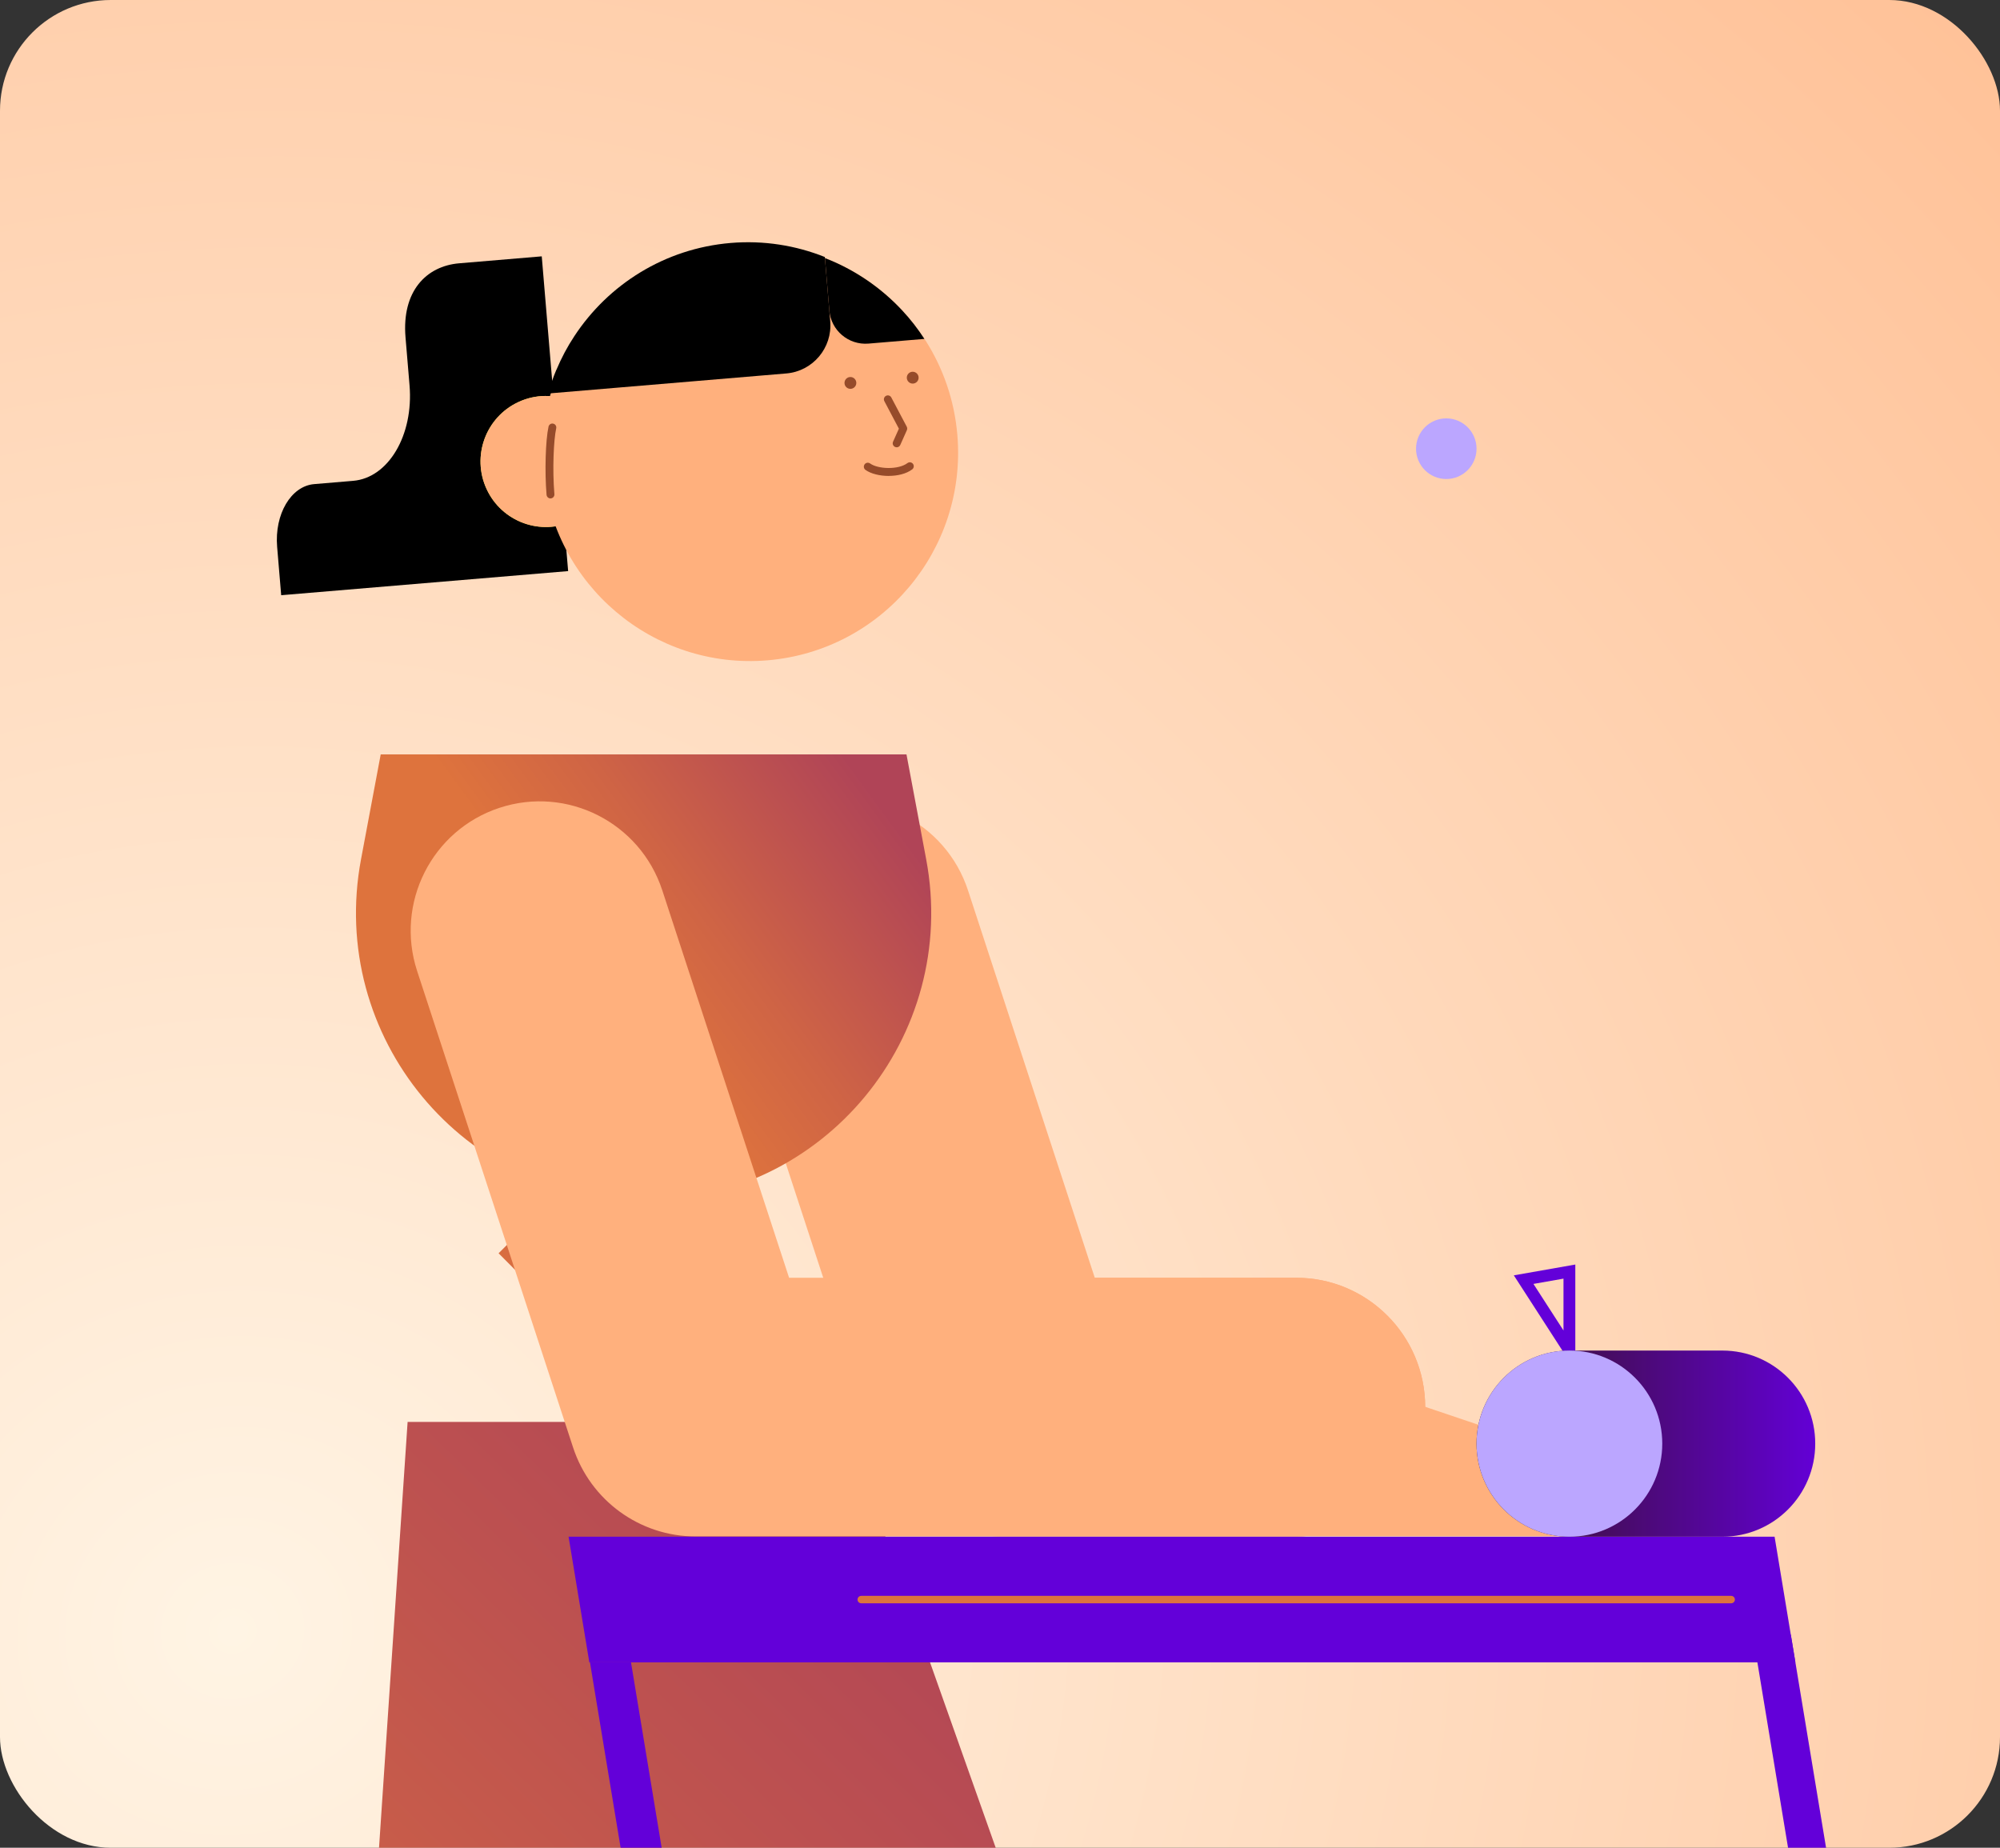 <?xml version="1.0" encoding="UTF-8"?> <svg xmlns="http://www.w3.org/2000/svg" width="289" height="267" viewBox="0 0 289 267" fill="none"><rect x="0" y="0" width="289" height="267" fill="#333333" stroke="none"/><g clip-path="url(#clip0_95_68308)"><rect width="289" height="267" rx="16" fill="url(#paint0_radial_95_68308)"></rect><g clip-path="url(#clip1_95_68308)"><path d="M208.988 69.219C211.402 69.219 213.359 67.257 213.359 64.837C213.359 62.417 211.402 60.456 208.988 60.456C206.574 60.456 204.617 62.417 204.617 64.837C204.617 67.257 206.574 69.219 208.988 69.219Z" fill="#BBA6FF"></path><path d="M78.283 37.042L66.355 38.047C61.609 38.446 58.035 42.063 58.598 48.749L59.179 55.686C59.782 62.875 56.128 69.053 51.029 69.481L45.401 69.954C42.049 70.234 39.653 74.296 40.046 79.014L40.632 86.008L82.096 82.523L78.283 37.042Z" fill="black"></path><path d="M79.029 72.904C78.505 70.16 79.461 63.924 79.461 63.924L79.029 72.904Z" fill="#F6E43F"></path><path d="M82.494 57.94C80.138 56.964 77.395 56.936 74.903 58.099C70.174 60.302 68.119 65.933 70.316 70.673C72.513 75.414 78.129 77.474 82.859 75.272" fill="#F6E43F"></path><path d="M102.697 57.883C103.169 57.883 103.551 57.5 103.551 57.027C103.551 56.554 103.169 56.171 102.697 56.171C102.226 56.171 101.844 56.554 101.844 57.027C101.844 57.5 102.226 57.883 102.697 57.883Z" fill="black"></path><path d="M116.481 56.725C116.953 56.725 117.335 56.342 117.335 55.869C117.335 55.396 116.953 55.013 116.481 55.013C116.01 55.013 115.627 55.396 115.627 55.869C115.627 56.342 116.01 56.725 116.481 56.725Z" fill="black"></path><path d="M111.735 66.132C111.655 66.132 111.581 66.115 111.502 66.081C111.217 65.95 111.086 65.613 111.217 65.328L112.059 63.445L109.959 59.469C109.811 59.189 109.92 58.847 110.198 58.699C110.477 58.55 110.819 58.659 110.967 58.938L113.198 63.16C113.277 63.314 113.283 63.496 113.215 63.662L112.259 65.801C112.162 66.012 111.957 66.138 111.741 66.138L111.735 66.132Z" fill="#964B2A"></path><path d="M107.609 70.525C106.294 70.525 105.008 70.206 104.246 69.652C103.989 69.47 103.933 69.11 104.115 68.853C104.297 68.597 104.655 68.54 104.911 68.722C106.044 69.544 108.98 69.669 110.318 68.665C110.568 68.477 110.927 68.528 111.115 68.779C111.302 69.03 111.251 69.39 111.001 69.578C110.136 70.228 108.861 70.519 107.615 70.519L107.609 70.525Z" fill="#964B2A"></path><path d="M79.547 72.025C79.256 72.025 79.006 71.803 78.978 71.501C78.693 68.14 78.83 63.628 79.262 61.648C79.33 61.34 79.638 61.146 79.939 61.215C80.247 61.283 80.44 61.585 80.372 61.893C80.008 63.542 79.808 67.849 80.11 71.404C80.138 71.717 79.905 71.991 79.592 72.02C79.575 72.02 79.558 72.02 79.547 72.02V72.025Z" fill="#964B2A"></path><path d="M128.99 54.819L120.311 42.422L123.862 56.108L128.99 54.819Z" fill="#F6E43F"></path><path d="M79.029 72.904C78.505 70.16 79.461 63.924 79.461 63.924L79.029 72.904Z" fill="#F6E43F"></path><path d="M122.058 54.614C124.221 53.256 126.918 52.771 129.57 53.501C134.601 54.882 137.56 60.091 136.183 65.134C134.806 70.177 129.61 73.144 124.579 71.763" fill="#FFB07D"></path><path d="M82.494 57.94C80.138 56.964 77.395 56.936 74.903 58.099C70.174 60.302 68.119 65.933 70.316 70.673C72.513 75.414 78.129 77.474 82.859 75.272" fill="#FFB07D"></path><path d="M138.34 62.88C139.729 79.459 127.448 94.024 110.91 95.416C94.383 96.808 79.848 84.491 78.46 67.918C77.879 60.963 79.695 54.374 83.234 48.949C83.61 48.373 84.003 47.808 84.418 47.254C89.386 40.654 97.024 36.124 105.885 35.382C115.44 34.578 124.329 38.355 130.39 44.881C131.642 46.222 132.763 47.682 133.759 49.251H133.77C136.291 53.233 137.919 57.854 138.34 62.88Z" fill="#FFB07D"></path><path d="M122.883 56.188C123.355 56.188 123.737 55.805 123.737 55.333C123.737 54.86 123.355 54.477 122.883 54.477C122.412 54.477 122.03 54.86 122.03 55.333C122.03 55.805 122.412 56.188 122.883 56.188Z" fill="#964B2A"></path><path d="M131.886 55.43C132.358 55.43 132.74 55.047 132.74 54.574C132.74 54.101 132.358 53.718 131.886 53.718C131.415 53.718 131.033 54.101 131.033 54.574C131.033 55.047 131.415 55.43 131.886 55.43Z" fill="#964B2A"></path><path d="M129.565 64.632C129.485 64.632 129.411 64.615 129.331 64.58C129.047 64.449 128.916 64.113 129.047 63.827L129.889 61.945L127.789 57.968C127.641 57.689 127.749 57.346 128.028 57.198C128.307 57.05 128.648 57.158 128.796 57.438L131.027 61.66C131.107 61.813 131.113 62.002 131.044 62.161L130.088 64.301C129.991 64.512 129.787 64.638 129.57 64.638L129.565 64.632Z" fill="#964B2A"></path><path d="M128.426 68.774C127.117 68.774 125.826 68.454 125.063 67.901C124.807 67.718 124.75 67.359 124.932 67.102C125.114 66.845 125.473 66.788 125.729 66.971C126.867 67.792 129.798 67.918 131.13 66.914C131.38 66.725 131.738 66.777 131.926 67.028C132.114 67.279 132.063 67.638 131.812 67.827C130.947 68.477 129.673 68.768 128.426 68.768V68.774Z" fill="#964B2A"></path><path d="M79.547 72.025C79.256 72.025 79.006 71.803 78.978 71.501C78.693 68.14 78.83 63.628 79.262 61.648C79.33 61.34 79.638 61.146 79.939 61.215C80.247 61.283 80.44 61.585 80.372 61.893C80.008 63.542 79.808 67.849 80.11 71.404C80.138 71.717 79.905 71.991 79.592 72.02C79.575 72.02 79.558 72.02 79.547 72.02V72.025Z" fill="#964B2A"></path><path d="M119.839 44.858C120.078 47.745 122.61 49.89 125.496 49.65L133.577 48.971C132.626 47.511 131.568 46.142 130.39 44.881C127.3 41.555 123.475 38.948 119.207 37.293L119.839 44.858Z" fill="black"></path><path d="M105.583 35.108C96.028 35.913 87.89 41.121 82.995 48.572C81.982 50.101 81.117 51.733 80.4 53.444H80.389C79.922 54.551 79.524 55.692 79.194 56.861L113.624 53.963C117.449 53.644 120.288 50.272 119.97 46.438L119.19 37.139C115.001 35.468 110.38 34.709 105.583 35.108Z" fill="black"></path><path d="M187.305 222.016H144.697C136.639 222.016 129.496 216.824 126.981 209.151L104.45 140.314C101.241 130.507 106.567 119.947 116.35 116.73C126.133 113.512 136.667 118.852 139.877 128.659L158.196 184.636H187.3C197.595 184.636 205.943 193.006 205.943 203.326C205.943 213.646 197.595 222.016 187.3 222.016H187.305Z" fill="#FFB07D"></path><path d="M74.066 151C72.877 145.928 70.987 140.617 72.006 136.269C73.303 130.724 78.164 126.594 82.603 124.899C90.035 122.058 97.86 125.516 101.838 130.998C105.48 136.024 105.6 143.007 105.6 143.007" fill="url(#paint1_linear_95_68308)"></path><path d="M93 173.523C119.025 173.523 138.647 149.807 133.833 124.169L130.987 109.011H55.013L52.167 124.169C47.353 149.813 66.97 173.523 93 173.523Z" fill="url(#paint2_linear_95_68308)"></path><path d="M47.251 379L172.105 346.675L122.081 205.465H58.9L47.251 379Z" fill="url(#paint3_linear_95_68308)"></path><path d="M93.632 202.801L72.046 181.099L79.586 173.557L93.461 187.506L100.438 180.164L108.149 187.529L93.632 202.801Z" fill="url(#paint4_linear_95_68308)"></path><path d="M187.305 222.016H100.524C92.465 222.016 85.323 216.83 82.808 209.151L60.277 140.314C57.067 130.507 62.394 119.947 72.177 116.73C81.96 113.512 92.494 118.852 95.703 128.659L114.023 184.636H187.3C197.595 184.636 205.943 193.006 205.943 203.326C205.943 213.646 197.595 222.016 187.3 222.016H187.305Z" fill="#FFB07D"></path><path d="M85.158 240.209H259.433L256.428 222.055H82.159L85.158 240.209Z" fill="#6300D9"></path><path d="M250.162 231.674H124.449C124.153 231.674 123.914 231.435 123.914 231.138C123.914 230.841 124.153 230.602 124.449 230.602H250.157C250.453 230.602 250.692 230.841 250.692 231.138C250.692 231.435 250.453 231.674 250.157 231.674H250.162Z" fill="#DD733D"></path><path d="M274.508 364.561H280L258.773 236.21H253.281L274.508 364.561Z" fill="#6300D9"></path><path d="M108.201 379H114.136L91.179 240.209H85.249L108.201 379Z" fill="#6300D9"></path><path d="M227.632 198.049L218.748 184.288L227.632 182.725V198.049ZM221.582 185.526L225.924 192.253V184.762L221.582 185.526Z" fill="#6300D9"></path><path d="M227.336 207.987H189.644C185.914 207.987 182.889 211.019 182.889 214.759V215.198C182.889 218.938 185.914 221.97 189.644 221.97H227.336C231.066 221.97 234.091 218.938 234.091 215.198V214.759C234.091 211.019 231.066 207.987 227.336 207.987Z" fill="#FFB07D"></path><path d="M220.072 208.053L182.764 195.467C179.734 194.445 176.452 196.078 175.432 199.115C174.413 202.152 176.042 205.443 179.072 206.465L216.38 219.051C219.41 220.073 222.692 218.44 223.712 215.403C224.731 212.366 223.102 209.075 220.072 208.053Z" fill="#FFB07D"></path><path d="M248.882 195.156H226.778C219.366 195.156 213.358 201.178 213.358 208.606C213.358 216.034 219.366 222.055 226.778 222.055H248.882C256.293 222.055 262.301 216.034 262.301 208.606C262.301 201.178 256.293 195.156 248.882 195.156Z" fill="url(#paint5_linear_95_68308)"></path><path d="M226.778 222.056C234.189 222.056 240.197 216.033 240.197 208.603C240.197 201.174 234.189 195.151 226.778 195.151C219.366 195.151 213.358 201.174 213.358 208.603C213.358 216.033 219.366 222.056 226.778 222.056Z" fill="#BBA6FF"></path></g></g><defs><radialGradient id="paint0_radial_95_68308" cx="0" cy="0" r="1" gradientUnits="userSpaceOnUse" gradientTransform="translate(34 235.5) rotate(-28.025) scale(465.03 447.232)"><stop stop-color="#FFF4E4"></stop><stop offset="1" stop-color="#FFB07D"></stop></radialGradient><linearGradient id="paint1_linear_95_68308" x1="71.257" y1="145.353" x2="101.687" y2="130.205" gradientUnits="userSpaceOnUse"><stop stop-color="#B04457"></stop><stop offset="0.62" stop-color="#CF6445"></stop><stop offset="1" stop-color="#DE733D"></stop></linearGradient><linearGradient id="paint2_linear_95_68308" x1="122.929" y1="110.317" x2="83.987" y2="138.802" gradientUnits="userSpaceOnUse"><stop stop-color="#B04457"></stop><stop offset="0.62" stop-color="#CF6445"></stop><stop offset="1" stop-color="#DE733D"></stop></linearGradient><linearGradient id="paint3_linear_95_68308" x1="153.922" y1="236.655" x2="30.539" y2="362.631" gradientUnits="userSpaceOnUse"><stop stop-color="#B04457"></stop><stop offset="1" stop-color="#DE733D"></stop></linearGradient><linearGradient id="paint4_linear_95_68308" x1="100.933" y1="177.653" x2="80.473" y2="192.621" gradientUnits="userSpaceOnUse"><stop stop-color="#B04457"></stop><stop offset="0.58" stop-color="#CA5F48"></stop><stop offset="1" stop-color="#D96E40"></stop></linearGradient><linearGradient id="paint5_linear_95_68308" x1="213.358" y1="208.603" x2="262.301" y2="208.603" gradientUnits="userSpaceOnUse"><stop stop-color="#35131B"></stop><stop offset="1" stop-color="#6300D6"></stop></linearGradient><clipPath id="clip0_95_68308"><rect width="289" height="267" rx="16" fill="white"></rect></clipPath><clipPath id="clip1_95_68308"><rect width="240" height="344" fill="white" transform="translate(40 35)"></rect></clipPath></defs></svg> 